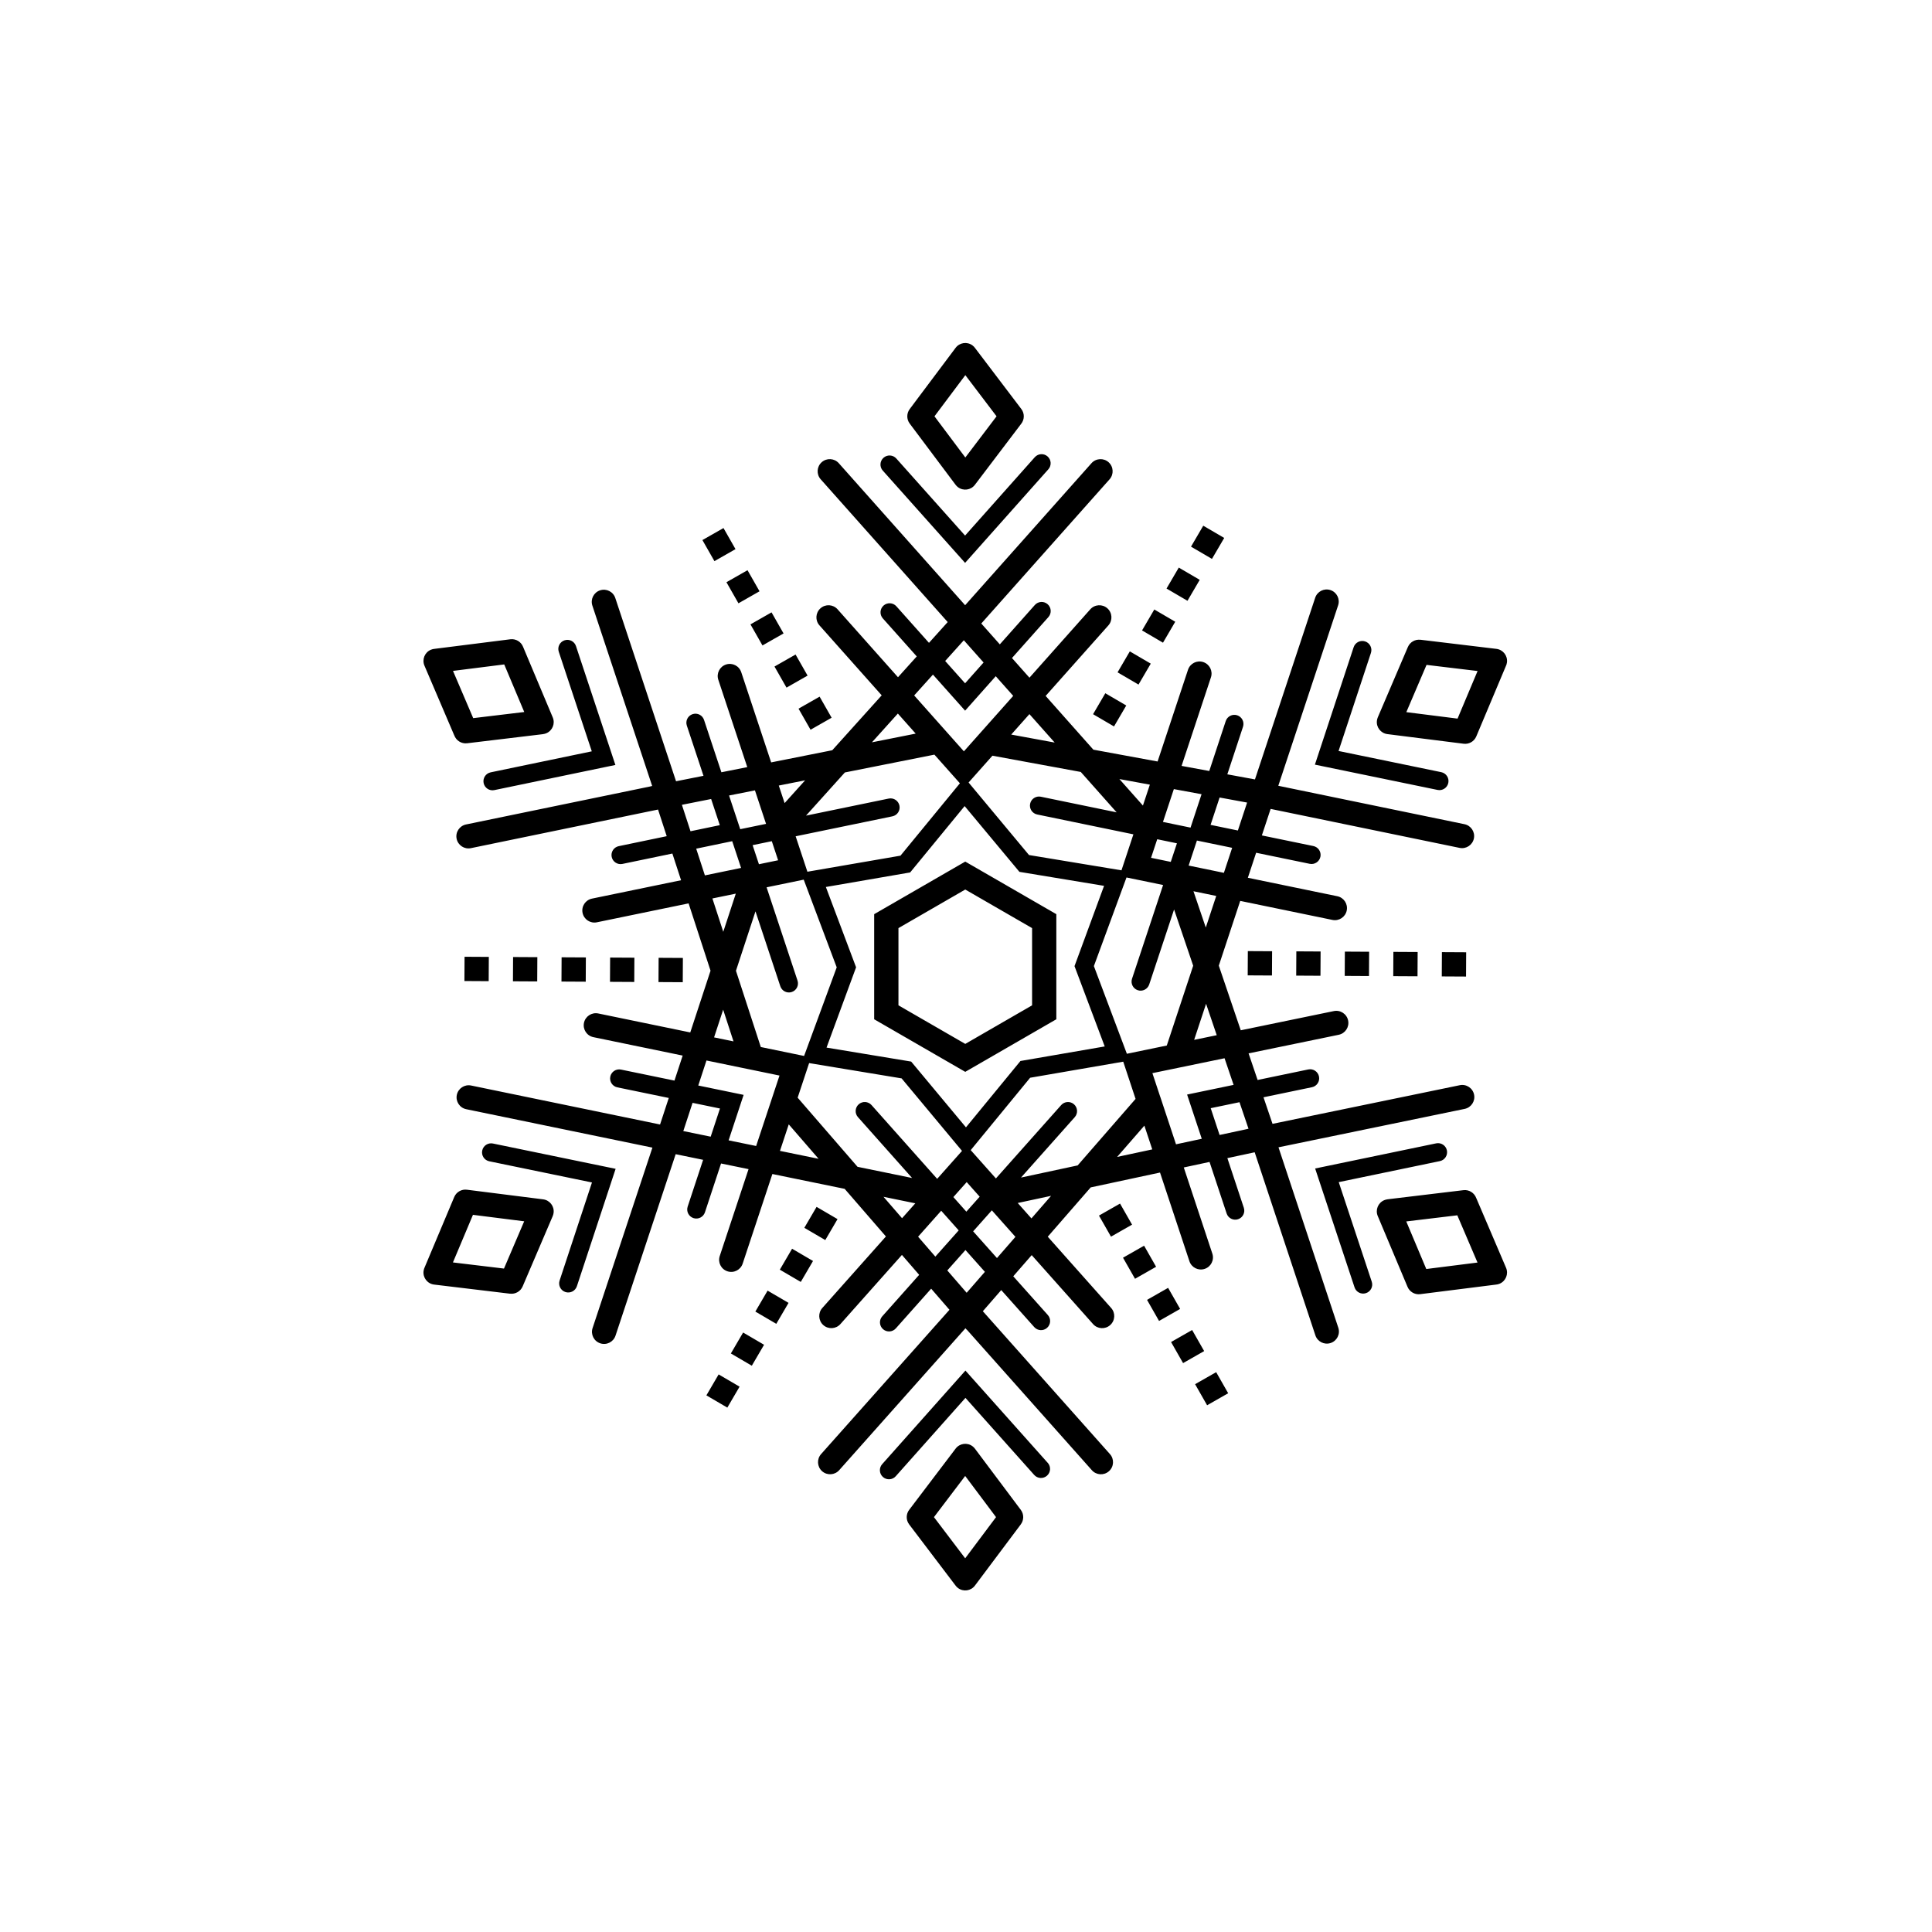 <?xml version="1.0" encoding="UTF-8"?>
<!-- Uploaded to: ICON Repo, www.iconrepo.com, Generator: ICON Repo Mixer Tools -->
<svg fill="#000000" width="800px" height="800px" version="1.1" viewBox="144 144 512 512" xmlns="http://www.w3.org/2000/svg">
 <path d="m361.17 309.74c-1.18-1.324-1.062-3.356 0.266-4.531 1.324-1.18 3.356-1.062 4.531 0.266l16.012 18 4.969-5.516-8.992-10.082c-0.883-0.992-0.797-2.516 0.199-3.398 0.992-0.883 2.516-0.797 3.398 0.199l8.637 9.684 4.961-5.508-33.656-37.832c-1.18-1.324-1.062-3.356 0.266-4.531 1.324-1.18 3.356-1.062 4.531 0.266l33.48 37.633 33.48-37.633c1.18-1.324 3.207-1.441 4.531-0.266 1.324 1.18 1.441 3.207 0.266 4.531l-33.996 38.215 4.91 5.527 9.281-10.434c0.883-0.992 2.406-1.082 3.398-0.199 0.992 0.883 1.082 2.406 0.199 3.398l-9.656 10.855 4.629 5.211 16.121-18.121c1.18-1.324 3.207-1.441 4.531-0.266 1.324 1.18 1.441 3.207 0.266 4.531l-16.625 18.688 12.645 14.242 17.023 3.133 8.059-24.309c0.555-1.68 2.363-2.59 4.043-2.035 1.68 0.555 2.59 2.363 2.035 4.043l-7.781 23.469 7.336 1.352 4.363-13.227c0.418-1.266 1.777-1.949 3.043-1.535 1.266 0.418 1.949 1.777 1.535 3.043l-4.156 12.602 7.324 1.348 15.961-48.141c0.555-1.68 2.363-2.59 4.043-2.035 1.68 0.555 2.59 2.363 2.035 4.043l-15.855 47.82 49.336 10.18c1.734 0.355 2.852 2.047 2.5 3.781-0.355 1.734-2.047 2.852-3.781 2.5l-50.086-10.332-2.324 7.027 13.645 2.812c1.301 0.266 2.141 1.535 1.875 2.836s-1.535 2.141-2.836 1.875l-14.203-2.93-2.191 6.629 23.703 4.891c1.734 0.355 2.852 2.047 2.5 3.781-0.355 1.734-2.047 2.852-3.781 2.5l-24.445-5.043-5.676 17.16 5.816 17.129 24.676-5.09c1.734-0.355 3.426 0.766 3.781 2.5 0.355 1.734-0.766 3.426-2.5 3.781l-23.883 4.926 2.394 7.051 13.422-2.789c1.301-0.27 2.574 0.562 2.844 1.863 0.27 1.301-0.562 2.574-1.863 2.844l-12.844 2.668 2.391 7.039 49.637-10.242c1.734-0.355 3.426 0.766 3.781 2.5 0.355 1.734-0.766 3.426-2.5 3.781l-49.336 10.18 15.855 47.82c0.555 1.68-0.355 3.488-2.035 4.043-1.68 0.555-3.488-0.355-4.043-2.035l-16.086-48.512-7.238 1.551 4.363 13.16c0.418 1.258-0.266 2.617-1.527 3.031-1.258 0.418-2.617-0.266-3.031-1.527l-4.527-13.656-6.828 1.465 7.57 22.836c0.555 1.68-0.355 3.488-2.035 4.043s-3.488-0.355-4.043-2.035l-7.789-23.496-18.371 3.938-11.379 13.066 16.805 18.891c1.18 1.324 1.062 3.356-0.266 4.531-1.324 1.18-3.356 1.062-4.531-0.266l-16.262-18.277-4.887 5.609 9.16 10.266c0.883 0.992 0.797 2.516-0.199 3.398-0.992 0.883-2.516 0.797-3.398-0.199l-8.75-9.809-4.875 5.602 33.688 37.867c1.18 1.324 1.062 3.356-0.266 4.531-1.324 1.18-3.356 1.062-4.531-0.266l-33.141-37.254-0.02 0.023-0.336-0.387-33.465 37.617c-1.18 1.324-3.207 1.441-4.531 0.266-1.324-1.18-1.441-3.207-0.266-4.531l34.023-38.242-4.848-5.598-9.367 10.527c-0.883 0.992-2.406 1.082-3.398 0.199-0.992-0.883-1.082-2.406-0.199-3.398l9.785-10.996-4.57-5.277-16.305 18.328c-1.18 1.324-3.207 1.441-4.531 0.266-1.324-1.18-1.441-3.207-0.266-4.531l16.859-18.953-10.934-12.621-19.156-3.93-7.871 23.746c-0.555 1.68-2.363 2.59-4.043 2.035-1.68-0.555-2.59-2.363-2.035-4.043l7.637-23.031-7.289-1.496-4.269 12.938c-0.418 1.266-1.777 1.949-3.043 1.535-1.266-0.418-1.949-1.777-1.535-3.043l4.094-12.402-7.273-1.492-15.941 48.086c-0.555 1.68-2.363 2.59-4.043 2.035-1.68-0.555-2.59-2.363-2.035-4.043l15.855-47.82-49.336-10.18c-1.734-0.355-2.852-2.047-2.5-3.781 0.355-1.734 2.047-2.852 3.781-2.5l50.082 10.332 2.309-7.031-13.625-2.812c-1.301-0.266-2.141-1.535-1.875-2.836 0.266-1.301 1.535-2.141 2.836-1.875l14.172 2.922 2.176-6.629-23.66-4.883c-1.734-0.355-2.852-2.047-2.5-3.781 0.355-1.734 2.047-2.852 3.781-2.5l24.391 5.031 5.371-16.359-5.812-17.844-24.32 5.016c-1.734 0.355-3.426-0.766-3.781-2.5s0.766-3.426 2.5-3.781l23.605-4.871-2.305-7.07-13.238 2.75c-1.301 0.27-2.574-0.562-2.844-1.863s0.562-2.574 1.863-2.844l12.719-2.644-2.297-7.059-49.602 10.234c-1.734 0.355-3.426-0.766-3.781-2.5-0.355-1.734 0.766-3.426 2.5-3.781l48.887-10.086-0.008-0.02 0.449-0.09-15.852-47.805c-0.555-1.68 0.355-3.488 2.035-4.043 1.68-0.555 3.488 0.355 4.043 2.035l16.098 48.559 7.273-1.445-4.414-13.309c-0.418-1.258 0.266-2.617 1.527-3.031 1.258-0.418 2.617 0.266 3.031 1.527l4.602 13.875 6.859-1.363-7.676-23.148c-0.555-1.68 0.355-3.488 2.035-4.043 1.68-0.555 3.488 0.355 4.043 2.035l7.926 23.902 16.195-3.223 13.098-14.547-16.484-18.531zm119.95 86.348-0.035 6.43-6.43-0.035 0.035-6.43zm51.43 0.277-0.035 6.43-6.43-0.035 0.035-6.43zm-12.859-0.07-0.035 6.43-6.43-0.035 0.035-6.43zm-12.859-0.07-0.035 6.43-6.43-0.035 0.035-6.43zm-12.859-0.07-0.035 6.43-6.43-0.035 0.035-6.43zm-49.965 72.391-5.586 3.184-3.184-5.586 5.586-3.184zm25.473 44.68-5.586 3.184-3.184-5.586 5.586-3.184zm-6.367-11.172-5.586 3.184-3.184-5.586 5.586-3.184zm-6.367-11.172-5.586 3.184-3.184-5.586 5.586-3.184zm-6.367-11.172-5.586 3.184-3.184-5.586 5.586-3.184zm-87.672-7.078-5.551-3.246 3.246-5.551 5.551 3.246zm-25.957 44.402-5.551-3.246 3.246-5.551 5.551 3.246zm6.488-11.102-5.551-3.246 3.246-5.551 5.551 3.246zm6.488-11.102-5.551-3.246 3.246-5.551 5.551 3.246zm6.488-11.102-5.551-3.246 3.246-5.551 5.551 3.246zm-37.707-79.465 0.035-6.43 6.43 0.035-0.035 6.43zm-51.43-0.277 0.035-6.43 6.43 0.035-0.035 6.43zm12.859 0.07 0.035-6.43 6.43 0.035-0.035 6.43zm12.859 0.07 0.035-6.43 6.43 0.035-0.035 6.43zm12.859 0.07 0.035-6.43 6.43 0.035-0.035 6.43zm49.965-72.391 5.586-3.184 3.184 5.586-5.586 3.184zm-25.473-44.68 5.586-3.184 3.184 5.586-5.586 3.184zm6.367 11.172 5.586-3.184 3.184 5.586-5.586 3.184zm6.367 11.172 5.586-3.184 3.184 5.586-5.586 3.184zm6.367 11.172 5.586-3.184 3.184 5.586-5.586 3.184zm87.672 7.078 5.551 3.246-3.246 5.551-5.551-3.246zm25.957-44.402 5.551 3.246-3.246 5.551-5.551-3.246zm-6.488 11.102 5.551 3.246-3.246 5.551-5.551-3.246zm-6.488 11.102 5.551 3.246-3.246 5.551-5.551-3.246zm-6.488 11.102 5.551 3.246-3.246 5.551-5.551-3.246zm-60.48 113.16-24.508-4.051-3.039 9.164 15.871 18.32 14.457 2.965-14.348-16.129c-0.883-0.992-0.797-2.516 0.199-3.398 0.992-0.883 2.516-0.797 3.398 0.199l17.395 19.551 6.586-7.402-16.008-19.219zm-25.84-5.941 8.645-23.488-8.742-23.238-9.84 2.031 8.195 24.715c0.418 1.258-0.266 2.617-1.527 3.031-1.258 0.418-2.617-0.266-3.031-1.527l-6.582-19.848-5.172 15.742 6.582 20.211 11.469 2.367zm0.871-48.824 24.672-4.258 15.746-19.18-6.754-7.594-23.73 4.723-10.297 11.438 21.926-4.523c1.301-0.266 2.57 0.574 2.836 1.875 0.266 1.301-0.574 2.57-1.875 2.836l-25.633 5.289 3.117 9.402zm42.723-23.645 16.008 19.219 24.508 4.051 3.16-9.535-25.496-5.262c-1.301-0.266-2.141-1.535-1.875-2.836 0.266-1.301 1.535-2.141 2.836-1.875l20.094 4.144-9.504-10.703-23.414-4.309-6.316 7.102zm41.848 25.16-8.645 23.488 8.742 23.238 10.578-2.184 6.996-21.152-5.062-14.906-6.59 19.871c-0.418 1.258-1.773 1.941-3.031 1.527-1.258-0.418-1.941-1.773-1.527-3.031l8.238-24.848-9.703-2zm-0.871 48.824-24.668 4.258-15.746 19.18 6.676 7.504 17.301-19.445c0.883-0.992 2.406-1.082 3.398-0.199 0.992 0.883 1.082 2.406 0.199 3.398l-14.246 16.012 15.012-3.219 15.348-17.625-3.269-9.867zm-78.625-3.734 22.43 3.707 14.52 17.43 14.438-17.586 22.336-3.856-8.008-21.285 7.832-21.277-22.43-3.707-14.52-17.43-14.438 17.586-22.336 3.856 8.008 21.285zm43.809 43.129-4.953 5.566 6.312 7.078 4.891-5.617zm-8.785 5.312-4.633-5.207-6.125 6.883 4.57 5.277zm-1.41-8.828 3.438 3.867 3.531-3.969-3.438-3.867zm-56.262-87.23-2.348-7.082-9.543 1.984 2.305 7.078 9.586-1.977zm-0.223-10.262 6.844-1.41-2.945-8.879-6.859 1.363zm8.367 3.18-5.086 1.051 1.676 5.055 5.086-1.051zm103.66-5.106 7.309 1.508 2.922-8.852-7.344-1.352-2.883 8.695zm9 4.941-2.195 6.625 9.344 1.926 2.191-6.629-9.34-1.926zm-6.93 5.648 1.633-4.922-5.223-1.078-1.633 4.922zm-68-44.105 13.176 14.809 13.07-14.695-4.629-5.211-8.121 9.129-8.523-9.555zm30.539 4.949-4.82 5.418 11.516 2.117-6.695-7.539zm-30.133 5.168-4.731-5.32-6.867 7.625 11.598-2.309zm73.609 41.77 3.266 9.617 2.769-8.371zm11.77-16.102 2.445-7.398-7.289-1.34-2.391 7.25 7.234 1.492zm-23.328-12.145-8.07-1.484 6.234 7.023 1.836-5.535zm-44.062-32.371-5.234-5.894-4.945 5.492 5.277 5.914 4.906-5.516zm-52.73 37.258 5.434-6.035-6.977 1.387zm-19.473-1.082-7.746 1.539 2.281 7.004 7.762-1.613-2.297-6.934zm0.336 26.355 2.879 8.832 3.32-10.109-6.195 1.277zm9.879 45.301c-0.117-0.016-0.234-0.043-0.348-0.07l-11.102-2.289-2.176 6.629 12.02 2.481-3.977 12.051 7.297 1.496 6.188-18.668zm-4.289-7.426-2.738-8.402-2.41 7.34zm-10.848 16.293-2.453 7.473 7.254 1.488 2.461-7.465-7.262-1.5zm23.164 12.727 10.234 2.098-7.906-9.125zm35.867 13.895-8.43-1.727 4.918 5.676zm8.48 17.789 5.129 5.918 4.832-5.551-5.152-5.777-4.809 5.406zm22.293-13.789 5.207-5.981-8.84 1.895zm34.148-32.215c0.078 0.176 0.137 0.359 0.18 0.543l3.988 12.031 6.824-1.465-3.887-11.719 12.324-2.562-2.398-7.059-11.98 2.473c-0.152 0.043-0.309 0.074-0.465 0.098l-6.676 1.379 2.082 6.281zm-4.215 7.629-7.223 8.293 9.312-1.996zm19.934 2.473 7.238-1.551-0.004-0.012 0.426-0.09-2.387-7.031-7.629 1.586 2.352 7.098zm-0.758-26.441-2.828-8.324-3.16 9.559zm53.973-104.8 20.129 2.418c1.762 0.207 3.019 1.805 2.812 3.566-0.047 0.398-0.164 0.766-0.336 1.102l-7.797 18.539c-0.574 1.367-1.988 2.125-3.391 1.93l-20.168-2.547c-1.754-0.223-2.996-1.824-2.773-3.578 0.039-0.301 0.117-0.586 0.23-0.852h-0.004l7.973-18.641c0.57-1.34 1.949-2.094 3.328-1.93v-0.004zm15.152 8.289-13.527-1.625-5.356 12.523 13.578 1.715zm-0.348 139.68 7.898 18.477c0.695 1.629-0.066 3.512-1.695 4.207-0.34 0.145-0.691 0.227-1.039 0.25l-20.023 2.527c-1.484 0.188-2.863-0.676-3.383-2.008l-7.863-18.699c-0.688-1.629 0.078-3.508 1.707-4.195 0.285-0.121 0.574-0.195 0.867-0.23v-0.008l20.129-2.418c1.512-0.18 2.906 0.727 3.398 2.102zm0.332 17.086-5.356-12.523-13.527 1.625 5.305 12.609 13.578-1.715zm-121.07 69.434-12.125 16.176c-1.062 1.414-3.066 1.703-4.484 0.641-0.285-0.215-0.523-0.465-0.715-0.746l-12.223-16.109c-0.902-1.188-0.844-2.805 0.043-3.922l12.27-16.172c1.066-1.406 3.074-1.684 4.484-0.617 0.242 0.184 0.453 0.398 0.625 0.629l12.16 16.223c0.887 1.184 0.832 2.777-0.035 3.891zm-14.703 8.941 8.176-10.91-8.176-10.91-8.277 10.91zm-120.6-70.121-20.129-2.418c-1.762-0.207-3.019-1.805-2.812-3.566 0.047-0.398 0.164-0.766 0.336-1.102l7.797-18.539c0.574-1.367 1.988-2.125 3.391-1.93l20.168 2.547c1.754 0.223 2.996 1.824 2.773 3.578-0.039 0.301-0.117 0.586-0.23 0.852h0.004l-7.973 18.641c-0.57 1.34-1.949 2.094-3.328 1.93v0.004zm-15.152-8.289 13.527 1.625 5.356-12.523-13.578-1.715zm0.348-139.68-7.898-18.477c-0.695-1.629 0.066-3.512 1.695-4.207 0.34-0.145 0.691-0.227 1.039-0.25l20.023-2.527c1.484-0.188 2.863 0.676 3.383 2.008l7.863 18.699c0.688 1.629-0.078 3.508-1.707 4.195-0.285 0.121-0.574 0.195-0.867 0.23v0.008l-20.129 2.418c-1.512 0.18-2.906-0.727-3.398-2.102zm-0.332-17.086 5.356 12.523 13.527-1.625-5.305-12.609-13.578 1.715zm121.07-69.434 12.125-16.176c1.062-1.414 3.066-1.703 4.484-0.641 0.285 0.215 0.523 0.465 0.715 0.746l12.223 16.109c0.902 1.188 0.844 2.805-0.043 3.922l-12.27 16.172c-1.066 1.406-3.074 1.684-4.484 0.617-0.242-0.184-0.453-0.398-0.625-0.629l-12.16-16.223c-0.887-1.184-0.832-2.777 0.035-3.891zm14.703-8.941-8.176 10.91 8.176 10.91 8.277-10.91zm1.59 129.84 22.527 13.008v27.852l-24.137 13.934-24.137-13.934v-27.852l24.137-13.934 1.605 0.93zm7.246 11.59-8.852-5.113-17.707 10.223v20.465l17.707 10.223 17.707-10.223v-20.465l-8.852-5.109zm94.074-69.328c0.418-1.266 1.777-1.949 3.043-1.535 1.266 0.418 1.949 1.777 1.535 3.043l-8.578 25.992 27.211 5.613c1.301 0.266 2.141 1.535 1.875 2.836s-1.535 2.141-2.836 1.875l-32.52-6.707 10.266-31.113zm21.867 131.48c1.301-0.27 2.574 0.566 2.844 1.863 0.27 1.301-0.562 2.574-1.863 2.844l-26.801 5.57 8.75 26.387c0.418 1.258-0.266 2.617-1.527 3.031-1.258 0.418-2.617-0.266-3.031-1.527l-10.445-31.504 32.078-6.664zm-102.93 84.672c0.883 0.992 0.797 2.516-0.199 3.398-0.992 0.883-2.516 0.797-3.398-0.199l-18.215-20.418-18.473 20.766c-0.883 0.992-2.406 1.082-3.398 0.199-0.992-0.883-1.082-2.406-0.199-3.398l22.062-24.801 21.816 24.457zm-124.79-46.805c-0.418 1.266-1.777 1.949-3.043 1.535-1.266-0.418-1.949-1.777-1.535-3.043l8.578-25.992-27.211-5.613c-1.301-0.266-2.141-1.535-1.875-2.836 0.266-1.301 1.535-2.141 2.836-1.875l32.52 6.707-10.266 31.113zm-21.867-131.48c-1.301 0.27-2.574-0.566-2.844-1.863-0.27-1.301 0.566-2.574 1.863-2.844l26.801-5.57-8.75-26.387c-0.418-1.258 0.266-2.617 1.527-3.031 1.258-0.418 2.617 0.266 3.031 1.527l10.445 31.504-32.078 6.664zm102.93-84.672c-0.883-0.992-0.797-2.516 0.199-3.398 0.992-0.883 2.516-0.797 3.398 0.199l18.215 20.418 18.473-20.766c0.883-0.992 2.406-1.082 3.398-0.199 0.992 0.883 1.082 2.406 0.199 3.398l-22.066 24.801-21.816-24.457z"/>
</svg>